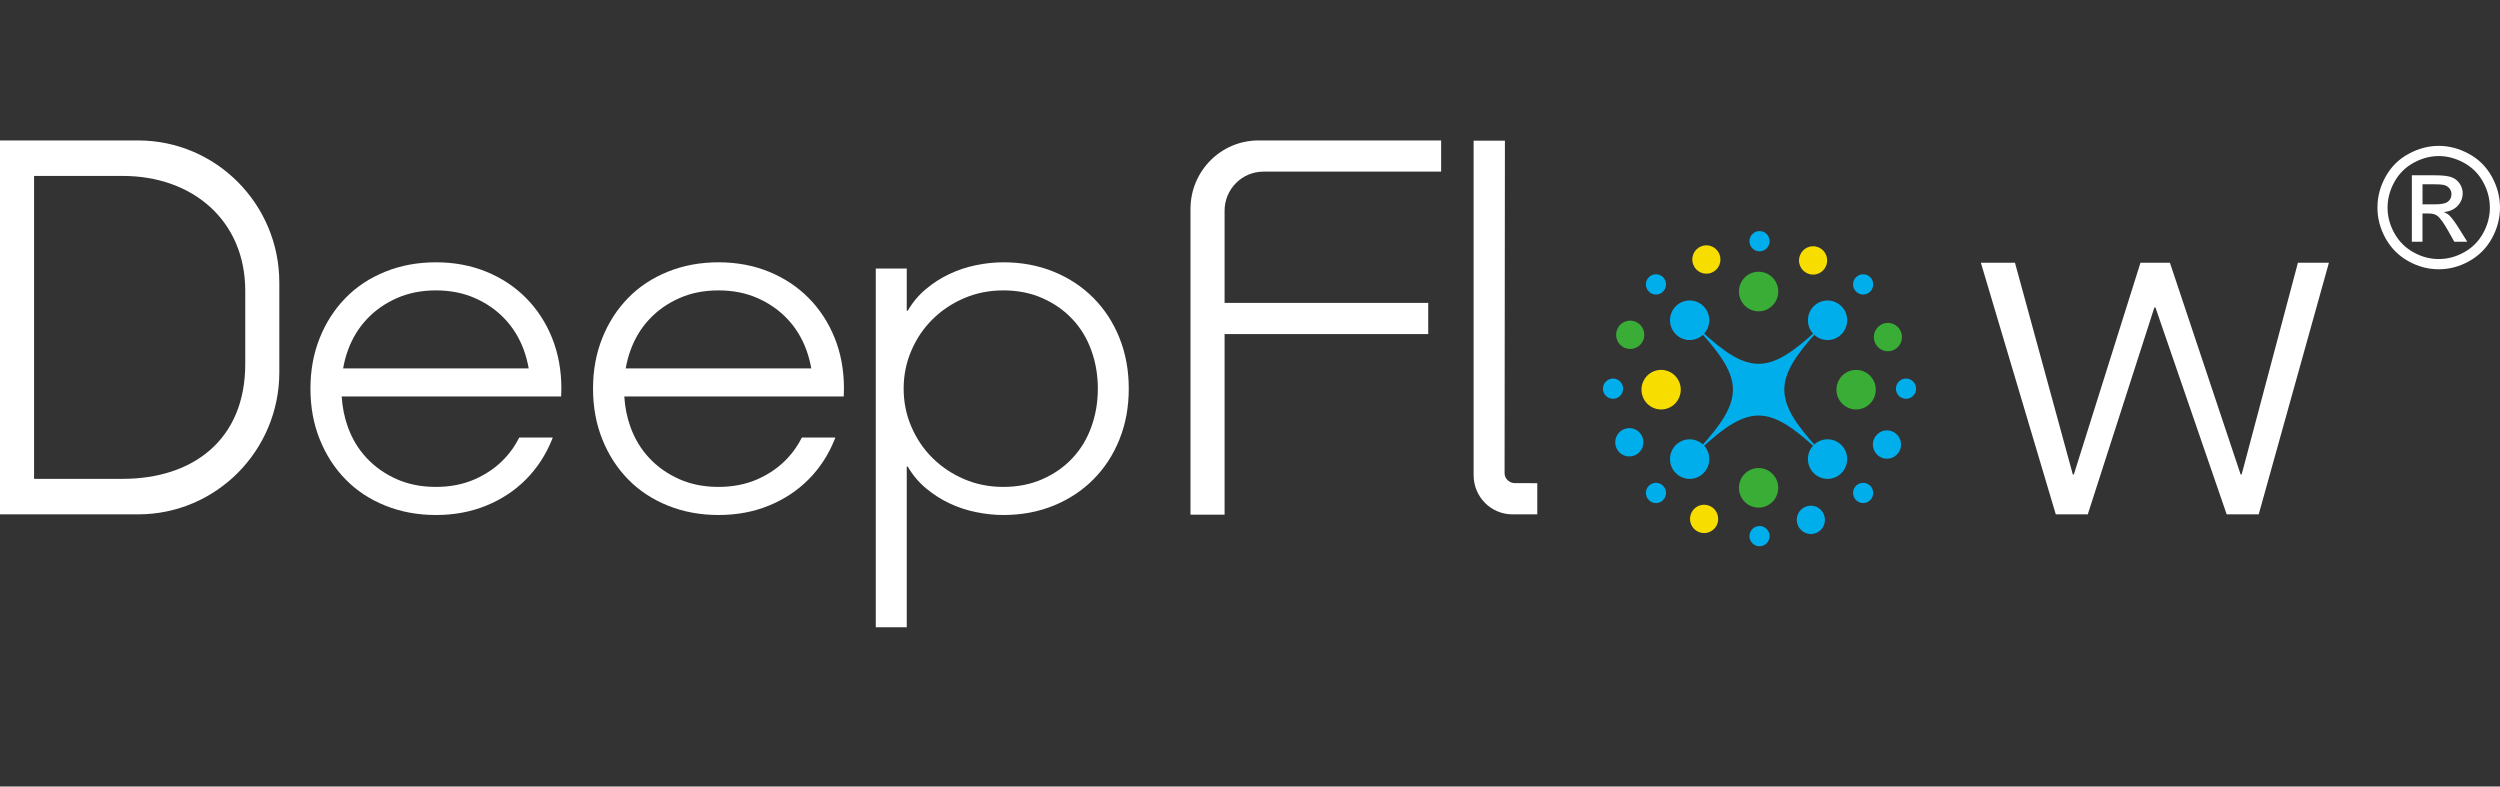 <svg xmlns="http://www.w3.org/2000/svg" width="89" height="28" viewBox="0 0 89 28" fill="none">
  <rect x="0" y="0" width="89" height="28" fill="#333333" stroke="none"/>
  <path d="M31.178 9.561H32.28V11.06H32.317C32.488 10.764 32.703 10.508 32.961 10.293C33.218 10.076 33.497 9.897 33.797 9.756C34.097 9.614 34.412 9.509 34.744 9.441C35.075 9.373 35.399 9.338 35.718 9.338C36.367 9.338 36.965 9.449 37.51 9.672C38.055 9.894 38.527 10.205 38.925 10.606C39.324 11.007 39.633 11.483 39.853 12.031C40.074 12.58 40.184 13.183 40.184 13.836C40.184 14.49 40.074 15.092 39.853 15.641C39.633 16.19 39.323 16.665 38.925 17.066C38.526 17.467 38.055 17.777 37.51 18C36.965 18.222 36.367 18.334 35.718 18.334C35.399 18.334 35.074 18.299 34.744 18.231C34.413 18.164 34.097 18.059 33.797 17.917C33.497 17.775 33.218 17.596 32.961 17.38C32.703 17.164 32.488 16.907 32.317 16.612H32.28V22.331H31.178V9.561ZM32.17 13.836C32.17 14.317 32.262 14.771 32.447 15.197C32.631 15.623 32.881 15.992 33.2 16.307C33.518 16.622 33.892 16.871 34.321 17.056C34.751 17.241 35.216 17.334 35.718 17.334C36.233 17.334 36.699 17.241 37.115 17.056C37.532 16.871 37.888 16.622 38.181 16.307C38.476 15.992 38.699 15.622 38.852 15.197C39.006 14.771 39.083 14.318 39.083 13.836C39.083 13.355 39.006 12.902 38.852 12.475C38.699 12.05 38.476 11.68 38.181 11.366C37.888 11.051 37.532 10.801 37.115 10.616C36.699 10.431 36.233 10.338 35.718 10.338C35.216 10.338 34.751 10.431 34.321 10.616C33.892 10.801 33.518 11.051 33.2 11.366C32.881 11.68 32.631 12.05 32.447 12.475C32.262 12.902 32.17 13.354 32.17 13.836Z" fill="white"/>
  <path d="M70.519 9.353H71.733L73.792 16.89H73.829L76.201 9.353H77.249L79.766 16.89H79.803L81.806 9.353H82.909L80.41 18.311H79.27L76.733 10.944H76.696L74.325 18.311H73.186L70.519 9.353Z" fill="white"/>
  <path d="M29.502 14.114H30.037C30.042 14.022 30.045 13.93 30.045 13.836C30.045 13.183 29.936 12.581 29.714 12.031C29.494 11.483 29.183 11.008 28.786 10.607C28.387 10.205 27.916 9.894 27.371 9.672C26.826 9.45 26.228 9.338 25.579 9.338C24.929 9.338 24.329 9.449 23.777 9.672C23.225 9.894 22.754 10.205 22.362 10.607C21.969 11.008 21.663 11.483 21.443 12.031C21.222 12.58 21.112 13.183 21.112 13.836C21.112 14.49 21.222 15.092 21.443 15.641C21.663 16.19 21.97 16.665 22.362 17.066C22.754 17.467 23.226 17.778 23.777 18C24.329 18.222 24.929 18.334 25.579 18.334C26.228 18.334 26.826 18.223 27.371 18C27.916 17.778 28.387 17.467 28.786 17.066C29.184 16.665 29.494 16.191 29.714 15.641C29.723 15.619 29.73 15.597 29.738 15.577H28.547C28.41 15.845 28.244 16.09 28.041 16.306C27.748 16.622 27.392 16.871 26.975 17.057C26.558 17.242 26.093 17.334 25.578 17.334C25.063 17.334 24.597 17.242 24.181 17.057C23.764 16.871 23.409 16.622 23.114 16.306C22.82 15.993 22.596 15.622 22.443 15.197C22.319 14.854 22.249 14.493 22.225 14.115H28.93L29.502 14.114ZM22.444 12.475C22.597 12.05 22.82 11.68 23.115 11.366C23.409 11.051 23.764 10.801 24.181 10.616C24.598 10.43 25.063 10.338 25.579 10.338C26.093 10.338 26.558 10.43 26.976 10.616C27.392 10.801 27.748 11.05 28.042 11.366C28.336 11.68 28.56 12.05 28.713 12.475C28.787 12.682 28.843 12.895 28.881 13.114H22.276C22.314 12.895 22.369 12.682 22.444 12.475Z" fill="white"/>
  <path d="M19.442 14.114H19.977C19.982 14.022 19.985 13.93 19.985 13.836C19.985 13.183 19.875 12.581 19.654 12.031C19.433 11.483 19.123 11.008 18.725 10.607C18.327 10.205 17.855 9.894 17.31 9.672C16.765 9.45 16.168 9.338 15.518 9.338C14.869 9.338 14.268 9.449 13.717 9.672C13.165 9.894 12.693 10.205 12.302 10.607C11.909 11.008 11.603 11.483 11.383 12.031C11.162 12.58 11.052 13.183 11.052 13.836C11.052 14.49 11.162 15.092 11.383 15.641C11.603 16.19 11.909 16.665 12.302 17.066C12.693 17.467 13.165 17.778 13.717 18C14.268 18.222 14.869 18.334 15.518 18.334C16.168 18.334 16.765 18.223 17.31 18C17.855 17.778 18.328 17.467 18.725 17.066C19.123 16.665 19.433 16.191 19.654 15.641C19.662 15.619 19.669 15.597 19.677 15.577H18.485C18.35 15.845 18.183 16.09 17.98 16.306C17.687 16.622 17.331 16.871 16.914 17.057C16.497 17.242 16.032 17.334 15.517 17.334C15.002 17.334 14.537 17.242 14.12 17.057C13.703 16.871 13.348 16.622 13.054 16.306C12.759 15.993 12.536 15.622 12.382 15.197C12.259 14.854 12.188 14.493 12.164 14.115H18.869L19.442 14.114ZM12.384 12.475C12.537 12.05 12.761 11.68 13.055 11.366C13.35 11.051 13.704 10.801 14.122 10.616C14.539 10.43 15.004 10.338 15.519 10.338C16.033 10.338 16.499 10.43 16.916 10.616C17.332 10.801 17.688 11.05 17.982 11.366C18.276 11.68 18.5 12.05 18.654 12.475C18.727 12.682 18.783 12.895 18.822 13.114H12.216C12.254 12.895 12.309 12.682 12.384 12.475Z" fill="white"/>
  <path d="M4.916 5H1.213H0V6.263V17.047V18.311H1.213H4.916C7.693 18.311 9.944 16.044 9.944 13.249V10.062C9.944 7.267 7.692 5 4.916 5ZM8.731 12.961C8.731 15.653 6.871 17.047 4.364 17.047H1.213V6.263H4.364C6.872 6.263 8.731 7.864 8.731 10.35L8.731 12.961Z" fill="white"/>
  <path d="M65.555 11.9C65.282 12.174 64.839 12.174 64.567 11.9C64.293 11.625 64.293 11.178 64.567 10.903C64.839 10.629 65.282 10.629 65.555 10.903C65.828 11.178 65.828 11.624 65.555 11.9Z" fill="#00AEEB"/>
  <path d="M60.646 16.841C60.373 17.117 59.931 17.117 59.657 16.841C59.384 16.567 59.384 16.12 59.657 15.845C59.931 15.571 60.373 15.571 60.646 15.845C60.92 16.12 60.92 16.567 60.646 16.841Z" fill="#00AEEB"/>
  <path d="M66.077 14.577C65.691 14.577 65.378 14.262 65.378 13.873C65.378 13.483 65.691 13.168 66.077 13.168C66.464 13.168 66.778 13.483 66.778 13.873C66.778 14.261 66.463 14.577 66.077 14.577Z" fill="#39AD36"/>
  <path d="M59.136 14.577C58.749 14.577 58.437 14.262 58.437 13.873C58.437 13.483 58.749 13.168 59.136 13.168C59.522 13.168 59.835 13.483 59.835 13.873C59.834 14.261 59.522 14.577 59.136 14.577Z" fill="#F8DE00"/>
  <path d="M63.306 10.378C63.306 10.767 62.993 11.083 62.607 11.083C62.22 11.083 61.906 10.767 61.906 10.378C61.906 9.989 62.219 9.674 62.607 9.674C62.992 9.674 63.306 9.989 63.306 10.378Z" fill="#39AD36"/>
  <path d="M63.306 17.366C63.306 17.756 62.993 18.071 62.607 18.071C62.22 18.071 61.906 17.756 61.906 17.366C61.906 16.978 62.219 16.662 62.607 16.662C62.992 16.663 63.306 16.978 63.306 17.366Z" fill="#39AD36"/>
  <path d="M60.646 10.903C60.919 11.178 60.919 11.624 60.646 11.899C60.373 12.174 59.931 12.174 59.657 11.899C59.384 11.624 59.384 11.178 59.657 10.903C59.931 10.628 60.373 10.628 60.646 10.903Z" fill="#00AEEB"/>
  <path d="M65.555 15.845C65.828 16.12 65.828 16.566 65.555 16.841C65.282 17.117 64.839 17.117 64.567 16.841C64.293 16.566 64.293 16.12 64.567 15.845C64.839 15.57 65.282 15.57 65.555 15.845Z" fill="#00AEEB"/>
  <path d="M65.007 9.469C64.9 9.726 64.605 9.845 64.35 9.736C64.095 9.628 63.976 9.331 64.084 9.075C64.192 8.818 64.487 8.698 64.742 8.806C64.997 8.916 65.116 9.212 65.007 9.469Z" fill="#F8DE00"/>
  <path d="M61.128 18.671C61.02 18.928 60.725 19.047 60.47 18.938C60.215 18.829 60.096 18.533 60.204 18.276C60.312 18.02 60.607 17.9 60.862 18.008C61.117 18.117 61.236 18.414 61.128 18.671Z" fill="#F8DE00"/>
  <path d="M58.232 11.455C58.487 11.564 58.606 11.861 58.498 12.117C58.39 12.373 58.095 12.493 57.84 12.385C57.585 12.276 57.466 11.979 57.574 11.722C57.682 11.465 57.977 11.345 58.232 11.455Z" fill="#39AD36"/>
  <path d="M67.371 15.361C67.626 15.47 67.746 15.766 67.638 16.023C67.53 16.279 67.235 16.399 66.981 16.291C66.725 16.181 66.605 15.885 66.714 15.628C66.823 15.371 67.117 15.251 67.371 15.361Z" fill="#00AEEB"/>
  <path d="M57.816 15.277C58.072 15.172 58.365 15.297 58.469 15.555C58.573 15.815 58.448 16.109 58.192 16.213C57.934 16.318 57.642 16.193 57.538 15.934C57.435 15.676 57.559 15.381 57.816 15.277Z" fill="#00AEEB"/>
  <path d="M67.022 11.531C67.278 11.427 67.57 11.552 67.674 11.811C67.778 12.069 67.654 12.363 67.397 12.468C67.14 12.573 66.848 12.448 66.745 12.189C66.641 11.93 66.765 11.637 67.022 11.531Z" fill="#39AD36"/>
  <path d="M64.931 18.319C64.827 18.059 64.535 17.934 64.279 18.038C64.021 18.143 63.897 18.437 64.002 18.696C64.105 18.954 64.398 19.08 64.654 18.975C64.911 18.871 65.035 18.576 64.931 18.319Z" fill="#00AEEB"/>
  <path d="M61.212 9.049C61.108 8.791 60.815 8.665 60.559 8.77C60.302 8.875 60.178 9.169 60.282 9.427C60.385 9.686 60.678 9.812 60.935 9.707C61.191 9.602 61.315 9.308 61.212 9.049Z" fill="#F8DE00"/>
  <path d="M64.696 15.947C63.13 14.227 63.13 13.518 64.696 11.798L64.666 11.768C62.957 13.346 62.254 13.346 60.545 11.767L60.515 11.797C62.084 13.518 62.084 14.227 60.515 15.948L60.545 15.979C62.254 14.399 62.957 14.399 64.666 15.977L64.696 15.947Z" fill="#00AEEB"/>
  <path d="M66.581 10.379C66.441 10.521 66.213 10.521 66.074 10.379C65.934 10.239 65.934 10.01 66.074 9.869C66.213 9.729 66.441 9.729 66.581 9.869C66.72 10.01 66.72 10.239 66.581 10.379Z" fill="#00AEEB"/>
  <path d="M59.206 17.803C59.067 17.945 58.839 17.945 58.699 17.803C58.559 17.663 58.559 17.435 58.699 17.294C58.839 17.154 59.067 17.154 59.206 17.294C59.345 17.434 59.345 17.663 59.206 17.803Z" fill="#00AEEB"/>
  <path d="M62.998 8.586C62.998 8.786 62.837 8.947 62.64 8.947C62.443 8.947 62.281 8.786 62.281 8.586C62.281 8.387 62.442 8.226 62.64 8.226C62.837 8.226 62.998 8.387 62.998 8.586Z" fill="#00AEEB"/>
  <path d="M62.998 19.086C62.998 19.286 62.837 19.447 62.64 19.447C62.443 19.447 62.281 19.287 62.281 19.086C62.281 18.888 62.442 18.726 62.64 18.726C62.837 18.726 62.998 18.887 62.998 19.086Z" fill="#00AEEB"/>
  <path d="M59.206 9.869C59.345 10.01 59.345 10.239 59.206 10.379C59.067 10.521 58.839 10.521 58.699 10.379C58.559 10.239 58.559 10.01 58.699 9.869C58.839 9.729 59.067 9.729 59.206 9.869Z" fill="#00AEEB"/>
  <path d="M66.581 17.294C66.72 17.435 66.72 17.663 66.581 17.803C66.441 17.945 66.213 17.945 66.074 17.803C65.934 17.663 65.934 17.435 66.074 17.294C66.213 17.154 66.441 17.154 66.581 17.294Z" fill="#00AEEB"/>
  <path d="M57.424 13.476C57.622 13.476 57.782 13.637 57.782 13.837C57.782 14.036 57.623 14.197 57.424 14.197C57.227 14.197 57.065 14.036 57.065 13.837C57.066 13.637 57.227 13.476 57.424 13.476Z" fill="#00AEEB"/>
  <path d="M67.854 13.476C68.052 13.476 68.212 13.637 68.212 13.837C68.212 14.036 68.052 14.197 67.854 14.197C67.655 14.197 67.495 14.036 67.495 13.837C67.496 13.637 67.656 13.476 67.854 13.476Z" fill="#00AEEB"/>
  <path d="M43.595 18.323V7.503C43.595 6.734 44.215 6.11 44.978 6.11H51.304V5H44.801C43.465 5 42.382 6.09 42.382 7.436V18.323H43.595Z" fill="white"/>
  <path d="M50.845 10.783H42.526V11.893H50.845V10.783Z" fill="white"/>
  <path d="M53.931 17.2C53.74 17.2 53.563 17.044 53.563 16.852L53.575 5.008H52.461V16.919C52.461 17.687 53.079 18.311 53.843 18.311H54.727V17.201L53.931 17.2Z" fill="white"/>
  <path d="M86.821 5.193C87.186 5.193 87.544 5.287 87.892 5.477C88.242 5.665 88.514 5.936 88.709 6.289C88.903 6.641 89 7.008 89 7.391C89 7.77 88.904 8.134 88.713 8.483C88.52 8.831 88.251 9.103 87.905 9.296C87.559 9.49 87.198 9.586 86.821 9.586C86.441 9.586 86.08 9.49 85.734 9.296C85.388 9.103 85.118 8.831 84.925 8.483C84.732 8.134 84.637 7.77 84.637 7.391C84.637 7.008 84.732 6.641 84.928 6.289C85.124 5.936 85.397 5.665 85.747 5.477C86.094 5.287 86.453 5.193 86.821 5.193ZM86.821 5.556C86.512 5.556 86.214 5.636 85.926 5.794C85.635 5.953 85.407 6.178 85.243 6.472C85.079 6.766 84.997 7.073 84.997 7.392C84.997 7.708 85.078 8.012 85.239 8.301C85.4 8.591 85.625 8.818 85.915 8.979C86.204 9.142 86.506 9.222 86.821 9.222C87.134 9.222 87.435 9.142 87.726 8.979C88.014 8.818 88.24 8.591 88.4 8.301C88.559 8.012 88.639 7.708 88.639 7.392C88.639 7.073 88.558 6.767 88.395 6.472C88.233 6.178 88.005 5.953 87.713 5.794C87.422 5.635 87.125 5.556 86.821 5.556ZM85.862 8.605V6.24H86.669C86.944 6.24 87.144 6.263 87.268 6.306C87.391 6.35 87.489 6.426 87.562 6.534C87.636 6.642 87.672 6.758 87.672 6.88C87.672 7.053 87.61 7.203 87.489 7.332C87.365 7.46 87.203 7.531 87.001 7.548C87.084 7.584 87.15 7.625 87.201 7.673C87.294 7.767 87.41 7.923 87.546 8.143L87.834 8.605H87.372L87.163 8.232C86.999 7.939 86.867 7.756 86.767 7.682C86.697 7.628 86.596 7.6 86.463 7.6H86.24V8.605H85.862ZM86.241 7.274H86.701C86.921 7.274 87.071 7.241 87.151 7.175C87.232 7.108 87.272 7.021 87.272 6.913C87.272 6.842 87.251 6.78 87.213 6.725C87.175 6.67 87.122 6.628 87.053 6.6C86.984 6.574 86.857 6.561 86.673 6.561H86.242V7.274H86.241Z" fill="white"/>
</svg>